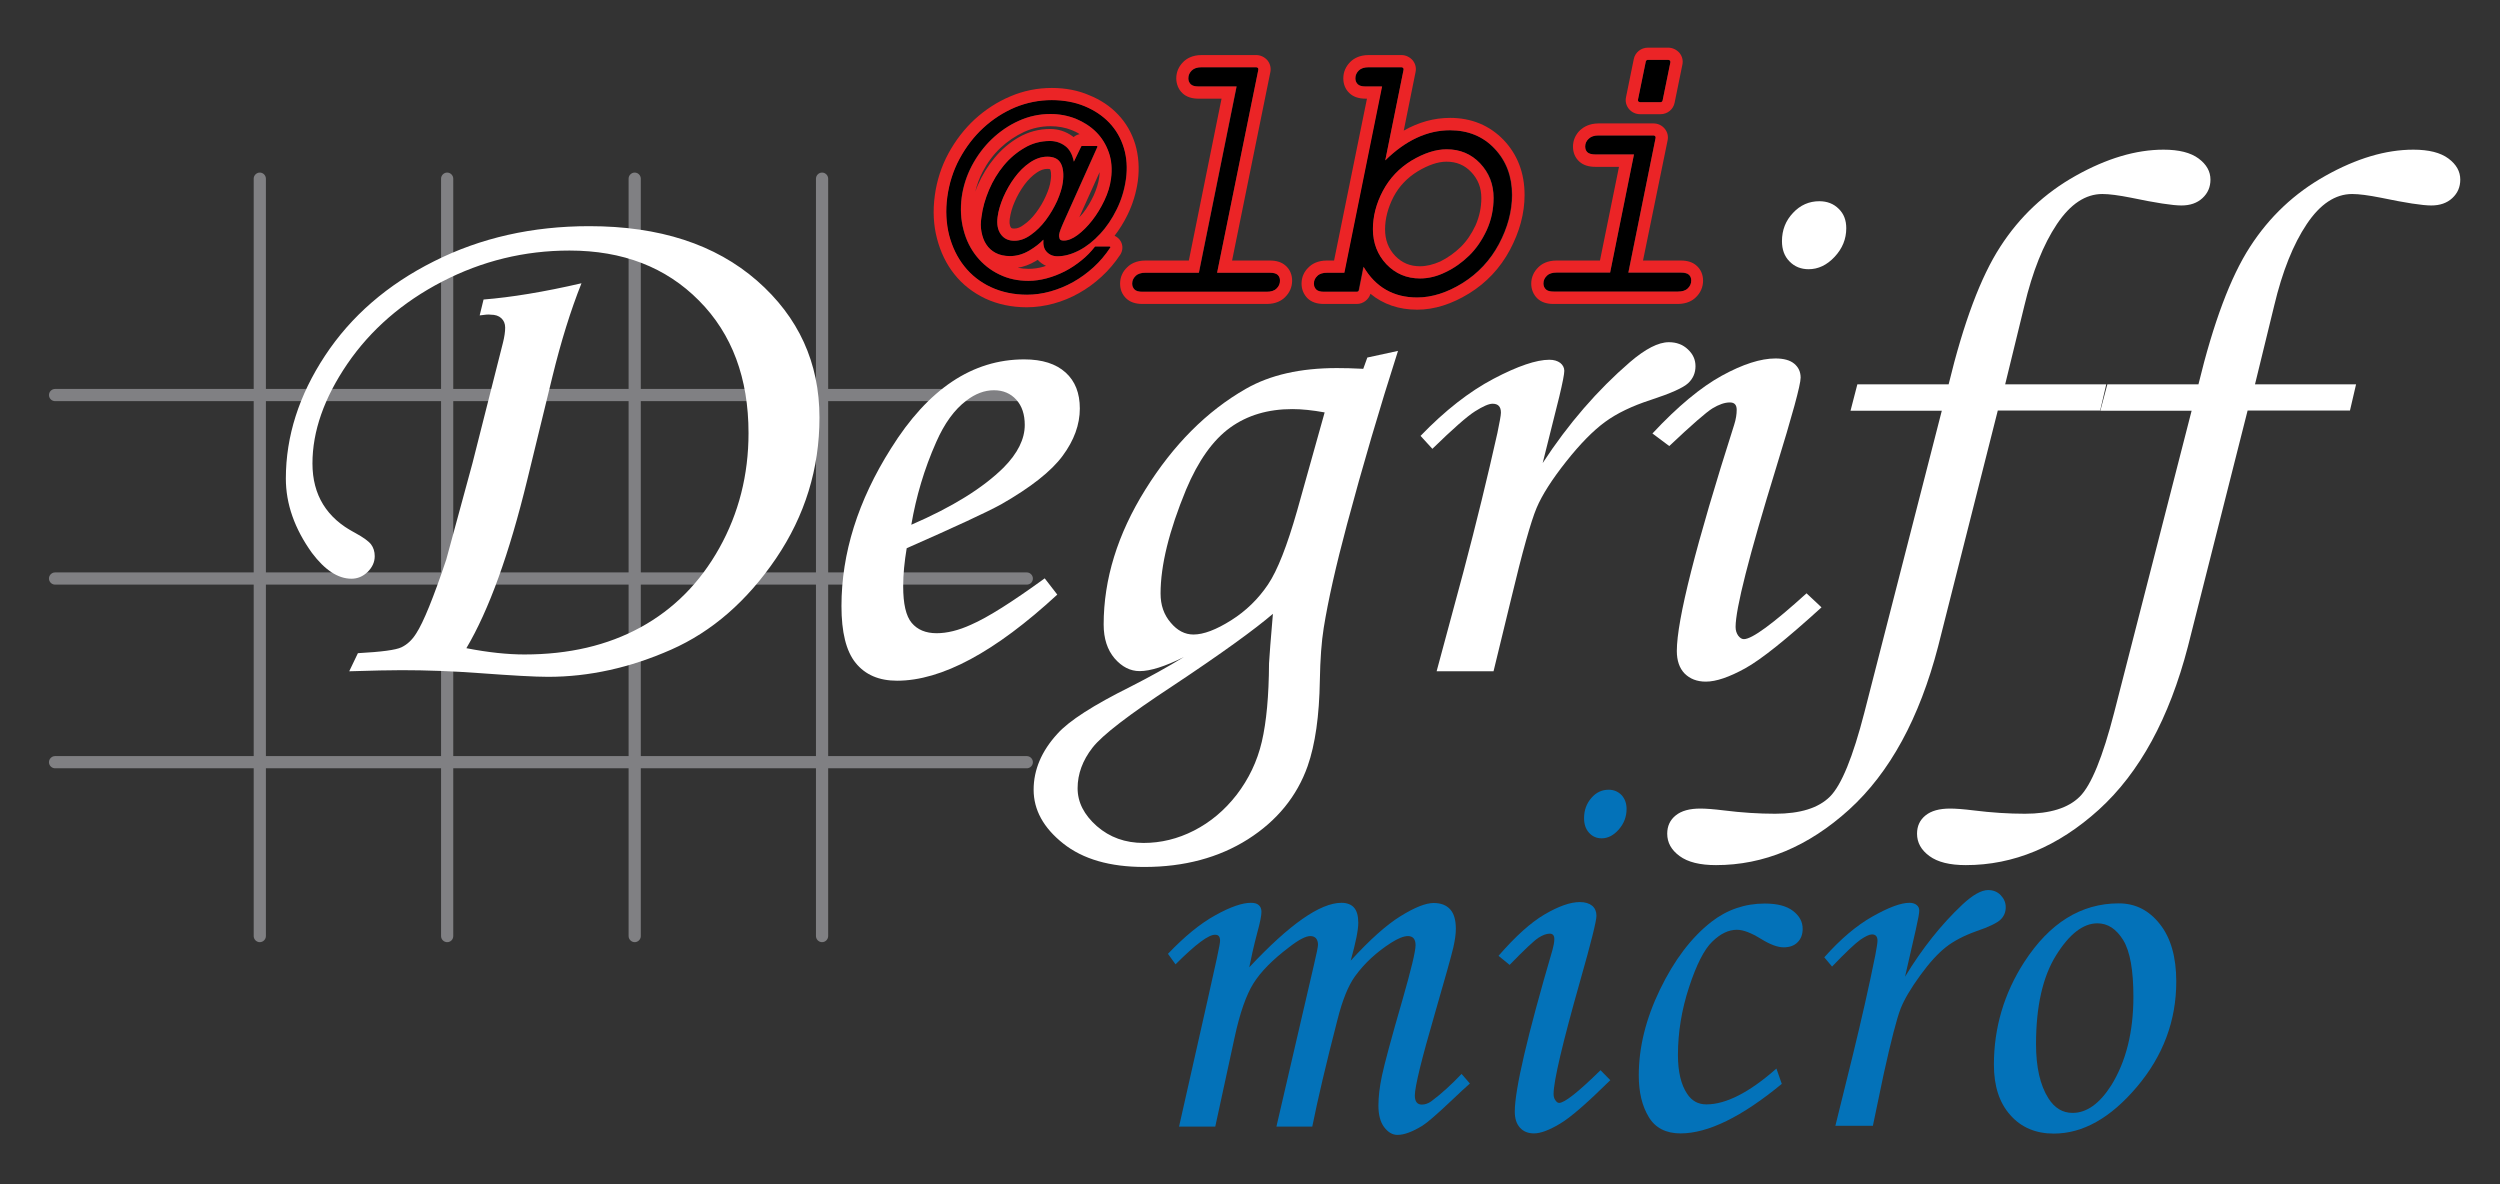 <?xml version="1.0" encoding="utf-8"?>
<!-- Generator: Adobe Illustrator 26.4.1, SVG Export Plug-In . SVG Version: 6.00 Build 0)  -->
<svg version="1.1" id="Calque_1" xmlns="http://www.w3.org/2000/svg" xmlns:xlink="http://www.w3.org/1999/xlink" x="0px" y="0px"
	 viewBox="0 0 1353 641" style="enable-background:new 0 0 1353 641;" xml:space="preserve">
<rect x="0" y="0" width="1353" height="641" fill="#333333" stroke="none"/>
<style type="text/css">
	.st0{fill:#FFFFFF;stroke:#FFFFFF;stroke-width:0.5;stroke-miterlimit:10;}
	.st1{fill:#0072BA;}
	.st2{fill:#CA2026;}
	.st3{fill:none;stroke:#808284;stroke-width:3;stroke-miterlimit:10;}
	.st4{fill:#808083;}
	.st5{fill:#0372B9;}
	.st6{fill:#EB2426;}
	.st7{fill:#FFFFFF;}
</style>
<path class="st4" d="M140.6,509.9c-1.8,0-3.3-1.5-3.3-3.3V96.7c0-1.8,1.5-3.3,3.3-3.3c1.8,0,3.3,1.5,3.3,3.3v409.9
	C143.9,508.4,142.4,509.9,140.6,509.9z"/>
<path class="st4" d="M242,509.9c-1.8,0-3.3-1.5-3.3-3.3V96.7c0-1.8,1.5-3.3,3.3-3.3s3.3,1.5,3.3,3.3v409.9
	C245.3,508.4,243.9,509.9,242,509.9z"/>
<path class="st4" d="M343.5,509.9c-1.8,0-3.3-1.5-3.3-3.3V96.7c0-1.8,1.5-3.3,3.3-3.3c1.8,0,3.3,1.5,3.3,3.3v409.9
	C346.8,508.4,345.3,509.9,343.5,509.9z"/>
<path class="st4" d="M444.9,509.9c-1.8,0-3.3-1.5-3.3-3.3V96.7c0-1.8,1.5-3.3,3.3-3.3s3.3,1.5,3.3,3.3v409.9
	C448.2,508.4,446.7,509.9,444.9,509.9z"/>
<path class="st4" d="M555.7,415.8H29.8c-1.8,0-3.3-1.5-3.3-3.3c0-1.8,1.5-3.3,3.3-3.3h525.9c1.8,0,3.3,1.5,3.3,3.3
	C559,414.3,557.5,415.8,555.7,415.8z"/>
<path class="st4" d="M555.7,316.4H29.8c-1.8,0-3.3-1.5-3.3-3.3c0-1.8,1.5-3.3,3.3-3.3h525.9c1.8,0,3.3,1.5,3.3,3.3
	C559,315,557.5,316.4,555.7,316.4z"/>
<path class="st4" d="M555.7,217.1H29.8c-1.8,0-3.3-1.5-3.3-3.3s1.5-3.3,3.3-3.3h525.9c1.8,0,3.3,1.5,3.3,3.3
	S557.5,217.1,555.7,217.1z"/>
<g>
	<path class="st5" d="M636.2,521.9l-4.1-5.7c9-9.4,17.5-16.4,25.7-20.9c8.1-4.5,14.5-6.7,19.2-6.7c1.9,0,3.4,0.4,4.3,1.3
		c1,0.9,1.4,2.1,1.4,3.6c0,1.9-0.7,5.6-2.2,11c-2.1,8-3.5,14.4-4.4,19c21.8-23.3,38.4-34.9,49.9-34.9c3,0,5.3,0.9,6.8,2.6
		c1.5,1.7,2.3,4.4,2.3,8.2c0,4-1.4,10.8-4.1,20.5c10.4-11.4,19.4-19.4,27-24.1c7.6-4.7,13.6-7.1,17.9-7.1c3.8,0,6.8,1.1,8.9,3.4
		c2.1,2.3,3.1,5.8,3.1,10.6c0,2.9-0.5,6.3-1.4,10.2c-0.9,3.9-4.2,15.8-10,35.8c-7.2,24.7-10.8,39.5-10.8,44.2c0,3.2,1.3,4.9,3.8,4.9
		c1.7,0,3.4-0.6,5-1.7c5.4-4,10.9-9,16.5-14.9l4.5,5.2c-1.9,1.6-5.5,5-10.8,10c-7.3,6.9-12.3,11.2-15,12.9
		c-5.3,3.2-9.7,4.9-13.4,4.9c-2.7,0-5.1-1.4-7.2-4.2c-2.1-2.8-3.1-6.7-3.1-11.7c0-4.6,0.6-9.9,1.9-16.1c1.3-6.2,5-20,11.2-41.4
		c4.6-16.1,7-25.9,7-29.3c0-3.2-1.4-4.9-4.1-4.9c-2.3,0-5.3,1.2-9.1,3.6c-7.8,5-14.4,11-19.6,18.2c-3.6,5-6.8,12.8-9.5,23.6
		c-6.1,23.6-10.6,42.8-13.6,57.7h-19.4l20.3-87.5c1.5-6.3,2.2-9.9,2.2-10.9c0-1.5-0.4-2.7-1.1-3.5c-0.7-0.8-1.8-1.2-3.1-1.2
		c-2.4,0-6.3,2-11.4,6c-9,6.8-15.4,13.3-19.4,19.7c-3.9,6.3-7.3,16-10.1,29l-10.5,48.4h-19.6l15.4-68.3c4.5-19.8,6.8-30.5,6.8-32.2
		c0-2.2-0.8-3.3-2.5-3.3C654.3,505.6,647.1,511,636.2,521.9z"/>
	<path class="st5" d="M817,522.2l-6-4.9c9.1-10.5,17.4-18,24.9-22.4c7.5-4.4,13.9-6.7,19.1-6.7c2.9,0,5.1,0.7,6.7,2
		c1.5,1.3,2.3,3.1,2.3,5.4c0,2.8-2.9,14.5-8.8,35.2c-9.6,33.9-14.4,54.3-14.4,61.3c0,1.3,0.3,2.5,1,3.4c0.6,0.9,1.3,1.4,2,1.4
		c2.9,0,10.4-5.9,22.4-17.7l5.3,5.4c-12.5,12.3-21.5,20.2-27.3,23.6c-5.7,3.4-10.4,5.2-14,5.2c-3.2,0-5.7-1-7.6-3.1
		c-1.9-2.1-2.8-5-2.8-8.7c0-11.9,6.8-41.1,20.4-87.5c0.6-2.2,1-4.2,1-5.9c0-1.9-0.8-2.9-2.5-2.9c-1.8,0-3.9,0.8-6.2,2.3
		C830.2,509.1,825,514,817,522.2z M870.6,427.4c2.8,0,5.1,1,7,2.9c1.8,2,2.7,4.5,2.7,7.5c0,4.2-1.4,7.9-4.2,11.1
		c-2.8,3.2-5.9,4.8-9.3,4.8c-2.7,0-5-1-6.8-3c-1.8-2-2.7-4.6-2.7-7.9c0-4.3,1.3-7.9,4-11C863.8,428.9,866.9,427.4,870.6,427.4z"/>
	<path class="st5" d="M961.4,578.3l2.9,8.3c-21.6,17.8-39.9,26.8-54.8,26.8c-7.9,0-13.7-3-17.2-8.9c-3.6-5.9-5.4-13.4-5.4-22.5
		c0-15.1,3.8-30.6,11.5-46.5s16.9-28.1,27.8-36.6c8.5-6.6,18.2-9.9,28.9-9.9c6.7,0,11.8,1.3,15.3,4c3.5,2.7,5.2,5.9,5.2,9.7
		c0,3-0.9,5.4-2.7,7.2c-1.8,1.9-4.4,2.8-7.6,2.8c-3.2,0-7.3-1.5-12.3-4.6c-5.2-3.2-9.5-4.9-13-4.9c-4.5,0-8.9,2.1-13.3,6.4
		c-4.4,4.2-8.6,12.5-12.6,24.7c-4,12.2-6,24.4-6,36.7c0,9.1,1.7,16.1,5,21c2.5,3.8,5.9,5.7,10.4,5.7
		C934,597.7,946.7,591.3,961.4,578.3z"/>
	<path class="st5" d="M1013.6,609.3h-20.3l9.5-38.5c4.6-18.9,8.7-36.8,12.1-53.8c0.8-4.2,1.2-6.8,1.2-7.9c0-2.3-1-3.4-3-3.4
		c-1.4,0-3.5,1-6.3,2.9c-2.8,2-7.9,6.8-15.3,14.5l-4.2-5c8.7-9.8,17.4-17.2,26.1-22.1c8.7-4.9,15.3-7.4,20-7.4
		c1.6,0,2.9,0.4,3.9,1.2c1,0.8,1.4,1.8,1.4,3.1c0,1.2-0.6,4.6-1.8,9.9l-5.9,25.8c9.2-15.2,19.6-28.3,31.1-39.1
		c5.6-5.2,10.2-7.8,13.9-7.8c2.7,0,5,0.9,6.8,2.8c1.8,1.9,2.7,4,2.7,6.5c0,2.6-0.9,4.8-2.7,6.6c-1.8,1.8-6.2,4-13.3,6.4
		c-6.7,2.4-12.2,5.3-16.4,8.6c-4.2,3.3-8.9,8.4-13.9,15.3c-5,6.9-8.6,12.9-10.6,18c-2,5.1-5.1,17-9.2,35.6L1013.6,609.3z"/>
	<path class="st5" d="M1146.7,488.9c8.9,0,16.3,3.7,22.2,11.2c5.9,7.4,8.9,17.8,8.9,31.1c0,21.2-7.1,40.2-21.3,57
		c-14.2,16.8-29.2,25.3-45,25.3c-9.7,0-17.6-3.3-23.5-10c-6-6.7-8.9-15.8-8.9-27.3c0-20,5.5-38.6,16.4-55.5
		C1109.2,499.5,1126.3,488.9,1146.7,488.9z M1135.1,499.7c-7.7,0-15.2,5.8-22.4,17.4c-7.2,11.6-10.8,27.6-10.8,48
		c0,12.4,2.2,22.2,6.7,29.3c3.3,5.2,7.6,7.9,13.1,7.9c7.6,0,14.6-5,20.9-14.9c8-12.9,12-28.9,12-48c0-14.3-1.8-24.5-5.5-30.6
		C1145.3,502.7,1140.7,499.7,1135.1,499.7z"/>
</g>
<g>
	<g>
		<g>
			<path d="M687.2,147.6h-28.5L681,37.8c0.1-0.3,0-0.7-0.2-1c-0.2-0.3-0.5-0.4-0.9-0.4h-29.6c-2.3,0-4.1,0.6-5.3,1.8
				c-1.2,1.2-1.8,2.6-1.8,4.2c0,1.3,0.4,2.4,1.3,3.2c0.8,0.8,2.2,1.2,4.2,1.2h20.6l-20.4,100.8h-28.9c-2.3,0-4.1,0.6-5.3,1.7
				c-1.2,1.2-1.9,2.6-1.9,4.2c0,1.3,0.4,2.4,1.3,3.2c0.8,0.8,2.2,1.2,4.2,1.2h67.3c2.3,0,4.1-0.6,5.3-1.7c1.2-1.2,1.9-2.6,1.9-4.3
				c0-1.3-0.4-2.4-1.3-3.2C690.6,147.9,689.2,147.6,687.2,147.6z"/>
			<path class="st6" d="M679.9,36.4c0.3,0,0.7,0.2,0.9,0.4c0.2,0.3,0.3,0.6,0.2,1l-22.3,109.8h28.5c2,0,3.4,0.4,4.2,1.1
				c0.9,0.8,1.3,1.8,1.3,3.2c0,1.7-0.6,3.1-1.9,4.3c-1.2,1.2-3,1.7-5.3,1.7h-67.3c-2,0-3.4-0.4-4.2-1.2c-0.8-0.8-1.3-1.9-1.3-3.2
				c0-1.6,0.6-3,1.9-4.2c1.2-1.2,3-1.7,5.3-1.7h28.9l20.4-100.8h-20.6c-2,0-3.4-0.4-4.2-1.2c-0.8-0.8-1.3-1.9-1.3-3.2
				c0-1.6,0.6-3,1.8-4.2c1.2-1.2,3-1.8,5.3-1.8H679.9 M679.9,29.8h-29.6c-5.1,0-8.2,2-9.9,3.7c-2.5,2.5-3.8,5.5-3.8,8.9
				c0,3.1,1.2,6,3.3,8c2.1,2,5,3,8.7,3h12.5L643.4,141h-23.5c-5,0-8.1,1.9-9.8,3.6c-2.6,2.4-3.9,5.5-3.9,8.9c0,3.2,1.1,5.9,3.3,8
				c2.1,2,5,3,8.8,3h67.3c5,0,8.1-1.9,9.8-3.6c2.5-2.4,3.9-5.5,3.9-9c0-3.2-1.2-6.1-3.5-8.1c-2.1-1.9-4.9-2.8-8.6-2.8h-20.4
				l20.7-101.9c0.5-2.3-0.1-4.7-1.6-6.5C684.4,30.9,682.2,29.8,679.9,29.8L679.9,29.8z"/>
		</g>
		<g>
			<path d="M784.7,70.5c-12.3,0-24,5.5-35,16.3l9.9-49c0.1-0.3,0-0.7-0.2-1c-0.2-0.3-0.5-0.4-0.9-0.4h-17.8c-2.3,0-4.1,0.6-5.3,1.8
				c-1.2,1.2-1.8,2.6-1.8,4.2c0,1.3,0.4,2.4,1.3,3.2c0.8,0.8,2.2,1.2,4.2,1.2h8.7l-20.4,100.8h-9.3c-2.3,0-4.1,0.6-5.3,1.7
				c-1.2,1.2-1.9,2.6-1.9,4.2c0,1.3,0.4,2.4,1.3,3.2c0.8,0.8,2.2,1.2,4.2,1.2h17.8c0.6,0,1-0.4,1.1-0.9l2.5-12.6
				c6.5,11,16.2,16.6,29,16.6c8,0,16.3-2.6,24.6-7.8c8.4-5.2,15-12.3,19.7-21.1c4.7-8.8,7.1-17.7,7.1-26.6c0-10.1-3.2-18.5-9.5-25.1
				C802.7,73.8,794.5,70.5,784.7,70.5z M768.5,150.7c-7.2,0-13.3-2.6-18.1-7.7c-4.9-5.1-7.3-11.5-7.3-19c0-6.9,1.8-13.9,5.4-20.7
				c3.6-6.8,8.8-12.3,15.5-16.4c6.7-4.1,13.1-6.1,19-6.1c7.2,0,13.3,2.6,18.1,7.6c4.9,5.1,7.3,11.3,7.3,18.7c0,6.1-1.3,12-3.7,17.4
				c-2.5,5.4-5.7,10.1-9.5,13.8c-3.8,3.7-8.1,6.8-12.8,9C777.7,149.6,773,150.7,768.5,150.7z"/>
			<path class="st6" d="M758.5,36.4c0.3,0,0.7,0.2,0.9,0.4c0.2,0.3,0.3,0.6,0.2,1l-9.9,49c11-10.8,22.7-16.3,35-16.3
				c9.8,0,17.9,3.3,24.2,9.9c6.3,6.6,9.5,15,9.5,25.1c0,8.8-2.4,17.8-7.1,26.6c-4.7,8.8-11.4,15.9-19.7,21.1
				c-8.4,5.2-16.7,7.8-24.6,7.8c-12.8,0-22.5-5.6-29-16.6l-2.5,12.6c-0.1,0.5-0.6,0.9-1.1,0.9h-17.8c-2,0-3.4-0.4-4.2-1.2
				c-0.8-0.8-1.3-1.9-1.3-3.2c0-1.6,0.6-3,1.9-4.2c1.2-1.2,3-1.7,5.3-1.7h9.3l20.4-100.8H739c-2,0-3.4-0.4-4.2-1.2
				c-0.8-0.8-1.3-1.9-1.3-3.2c0-1.6,0.6-3,1.8-4.2c1.2-1.2,3-1.8,5.3-1.8H758.5 M768.5,150.7c4.6,0,9.2-1.1,13.8-3.4
				c4.7-2.2,9-5.3,12.8-9c3.8-3.7,7-8.4,9.5-13.8c2.5-5.4,3.7-11.3,3.7-17.4c0-7.3-2.5-13.6-7.3-18.7c-4.8-5.1-10.9-7.6-18.1-7.6
				c-5.9,0-12.2,2.1-19,6.1c-6.7,4.1-11.9,9.6-15.5,16.4c-3.6,6.8-5.4,13.7-5.4,20.7c0,7.5,2.5,13.9,7.3,19
				C755.2,148.1,761.3,150.7,768.5,150.7 M758.5,29.8h-17.8c-5.1,0-8.2,2-9.9,3.7c-2.5,2.5-3.8,5.5-3.8,8.9c0,3.2,1.1,5.9,3.3,8
				c2.1,2,5,3,8.8,3h0.7L722,141h-3.9c-5,0-8.1,1.9-9.8,3.6c-2.6,2.4-3.9,5.5-3.9,8.9c0,3.2,1.2,5.9,3.3,8c2.1,2,5,3,8.8,3h17.8
				c3.4,0,6.4-2.3,7.4-5.5c6.9,5.7,15.4,8.6,25.3,8.6c9.2,0,18.7-3,28.1-8.8c9.4-5.8,16.8-13.7,22.1-23.6c5.2-9.8,7.9-19.7,7.9-29.7
				c0-11.8-3.8-21.8-11.3-29.7c-7.6-7.9-17.4-12-29-12c-8.7,0-17,2.3-25.1,6.9l6.4-31.7c0.5-2.3-0.1-4.6-1.6-6.4
				C763,30.9,760.8,29.8,758.5,29.8L758.5,29.8z M768.5,144.1c-5.4,0-9.7-1.8-13.4-5.6c-3.7-3.9-5.5-8.6-5.5-14.4
				c0-5.8,1.6-11.8,4.6-17.6c3-5.7,7.4-10.3,13.1-13.8c5.7-3.4,10.9-5.2,15.5-5.2c5.4,0,9.8,1.8,13.4,5.6c3.7,3.9,5.5,8.5,5.5,14.1
				c0,5.2-1.1,10.1-3.1,14.7c-2.2,4.7-4.9,8.7-8.1,11.8c-3.3,3.2-7,5.8-11,7.8C775.7,143.2,772,144.1,768.5,144.1L768.5,144.1z"/>
		</g>
		<g>
			<path d="M887.6,55.3h11.1c0.6,0,1-0.4,1.1-0.9l4.2-20.6c0.1-0.3,0-0.7-0.2-1c-0.2-0.3-0.5-0.4-0.9-0.4h-11.1
				c-0.6,0-1,0.4-1.1,0.9L886.4,54c-0.1,0.3,0,0.7,0.2,1C886.9,55.2,887.2,55.3,887.6,55.3z"/>
			<path class="st6" d="M902.9,32.4c0.3,0,0.7,0.2,0.9,0.4c0.2,0.3,0.3,0.6,0.2,1l-4.2,20.6c-0.1,0.5-0.6,0.9-1.1,0.9h-11.1
				c-0.3,0-0.7-0.2-0.9-0.4c-0.2-0.3-0.3-0.6-0.2-1l4.2-20.6c0.1-0.5,0.6-0.9,1.1-0.9H902.9 M902.9,25.8h-11.1
				c-3.7,0-6.9,2.6-7.6,6.2L880,52.6c-0.5,2.3,0.1,4.6,1.6,6.4c1.5,1.8,3.7,2.8,6,2.8h11.1c3.7,0,6.9-2.6,7.6-6.2l4.2-20.6
				c0.5-2.3-0.1-4.6-1.6-6.4C907.4,26.9,905.2,25.8,902.9,25.8L902.9,25.8z"/>
		</g>
		<g>
			<path d="M913.9,148.7c-0.8-0.7-2.2-1.1-4.2-1.1h-28.5L896,74.7c0.1-0.3,0-0.7-0.2-1c-0.2-0.3-0.5-0.4-0.9-0.4h-29.8
				c-2.3,0-4.1,0.6-5.3,1.8c-1.3,1.2-1.9,2.6-1.9,4.2c0,1.3,0.4,2.4,1.3,3.2c0.9,0.8,2.3,1.1,4.3,1.1h20.8l-12.9,63.9h-28.9
				c-2.3,0-4.1,0.6-5.3,1.7c-1.2,1.2-1.9,2.6-1.9,4.2c0,1.3,0.4,2.4,1.3,3.2c0.8,0.8,2.2,1.2,4.2,1.2h67.3c2.3,0,4.1-0.6,5.3-1.7
				c1.2-1.2,1.9-2.6,1.9-4.3C915.2,150.5,914.8,149.4,913.9,148.7z"/>
			<path class="st6" d="M894.9,73.3c0.3,0,0.7,0.2,0.9,0.4c0.2,0.3,0.3,0.6,0.2,1l-14.7,72.8h28.5c2,0,3.4,0.4,4.2,1.1
				c0.9,0.8,1.3,1.8,1.3,3.2c0,1.7-0.6,3.1-1.9,4.3c-1.2,1.2-3,1.7-5.3,1.7h-67.3c-2,0-3.4-0.4-4.2-1.2c-0.8-0.8-1.3-1.9-1.3-3.2
				c0-1.6,0.6-3,1.9-4.2c1.2-1.2,3-1.7,5.3-1.7h28.9l12.9-63.9h-20.8c-2,0-3.4-0.4-4.3-1.1c-0.9-0.8-1.3-1.9-1.3-3.2
				c0-1.6,0.6-3,1.9-4.2c1.2-1.2,3-1.8,5.3-1.8H894.9 M894.9,66.8h-29.8c-5,0-8.1,2-9.9,3.6c-2.6,2.5-3.9,5.6-3.9,9
				c0,3.2,1.2,6.1,3.5,8.1c2.1,1.9,5,2.8,8.7,2.8h12.7L865.9,141h-23.5c-5,0-8.1,1.9-9.8,3.6c-2.5,2.4-3.9,5.5-3.9,8.9
				c0,3.1,1.2,6,3.3,8c2.1,2,5,3,8.7,3h67.3c5,0,8.1-1.9,9.8-3.6c2.5-2.4,3.9-5.5,3.9-9c0-3.2-1.2-6.1-3.5-8.1
				c-2.1-1.9-4.9-2.8-8.6-2.8h-20.4L902.5,76c0.5-2.3-0.1-4.6-1.6-6.4C899.4,67.8,897.2,66.8,894.9,66.8L894.9,66.8z"/>
		</g>
	</g>
	<g>
		<path d="M608.2,79.9c-1.6-5.2-4.2-9.7-7.8-13.5c-3.6-3.8-8.1-6.8-13.4-9c-5.3-2.2-11.3-3.3-17.8-3.3c-6.9,0-13.5,1.4-19.9,4
			c-6.3,2.7-12.2,6.4-17.3,11.2c-5.1,4.7-9.4,10.4-12.8,16.7c-3.4,6.3-5.6,13.3-6.6,20.6c-1,7.3-0.6,14.3,1,20.7
			c1.6,6.4,4.4,12.1,8.2,16.8c3.8,4.8,8.6,8.6,14.4,11.3c5.8,2.7,12.4,4.1,19.6,4.1c4.2,0,8.5-0.6,12.7-1.8
			c4.3-1.2,8.4-2.9,12.3-5.1c3.9-2.2,7.6-4.9,11-8c3.4-3.1,6.5-6.7,9-10.6c0.1-0.1,0.1-0.3,0-0.4c-0.1-0.1-0.2-0.2-0.4-0.2h-7.7
			c-0.1,0-0.2,0.1-0.3,0.2c-2.1,2.7-4.6,5.2-7.3,7.4c-2.8,2.2-5.7,4.2-8.8,5.8c-3.1,1.6-6.4,2.9-9.8,3.8c-3.4,0.9-6.7,1.4-9.9,1.4
			c-5.8,0-11.1-1.2-15.9-3.5c-4.8-2.3-8.9-5.6-12.2-9.7c-3.3-4.1-5.7-8.9-7.1-14.4c-1.4-5.5-1.8-11.4-1-17.6
			c0.8-5.9,2.6-11.7,5.5-17.1c2.8-5.4,6.5-10.3,10.8-14.4c4.3-4.1,9.2-7.5,14.6-9.9c5.4-2.4,11.2-3.7,17.1-3.7
			c4.9,0,9.5,0.9,13.8,2.6c4.3,1.7,8,4.1,11,7.2c3,3,5.3,6.7,6.8,11c1.5,4.3,1.9,9.1,1.2,14.2c-0.5,3.9-1.7,7.9-3.6,11.8
			c-1.9,4-4.1,7.6-6.6,10.8c-2.5,3.2-5.1,5.8-7.9,7.9c-2.7,2-5.2,3-7.4,3c-1.3,0-2.1-0.3-2.3-1c-0.3-0.8-0.4-1.5-0.3-2.2
			c0.2-1.3,1-3.5,2.4-6.6l18.3-40.8c0.1-0.1,0-0.3,0-0.4c-0.1-0.1-0.2-0.2-0.3-0.2h-8c-0.2,0-0.3,0.1-0.4,0.2l-4,8.3
			c-0.8-4-2.4-6.8-4.7-8.5c-2.5-1.8-5.2-2.7-8.2-2.7c-4.9,0-9.6,1.2-13.8,3.7c-4.2,2.5-8,5.7-11.2,9.5c-3.3,3.9-6,8.3-8,13.2
			s-3.5,9.8-4.1,14.7c-0.5,2.8-0.5,5.6,0,8.1c0.5,2.5,1.3,4.8,2.6,6.8c1.3,2,3,3.5,5.1,4.6c2.1,1.1,4.8,1.7,7.8,1.7
			c3.5,0,7-1,10.4-3c3.1-1.8,5.7-3.8,7.6-5.9c-0.2,2.8,0.3,5,1.7,6.5c1.5,1.6,3.5,2.5,5.9,2.5c3.8,0,7.7-1.1,11.8-3.2
			c4-2.1,7.8-5.1,11.3-8.9c3.5-3.8,6.5-8.2,9-13.3c2.5-5.1,4.2-10.6,5-16.4C610.2,90.8,609.8,85.1,608.2,79.9z M566.8,84.8
			c3.6,0,6,1.2,7.3,3.6c1.3,2.4,1.7,5.9,1.1,10.3c-0.4,3-1.5,6.4-3.1,10.1c-1.6,3.7-3.7,7.1-6.1,10.3c-2.4,3.2-5.1,5.9-8.1,8
			c-2.9,2.1-5.9,3.2-8.9,3.2c-3.3,0-5.8-1.2-7.4-3.5c-1.6-2.4-2.2-5.5-1.7-9.3c0.4-3.3,1.5-6.9,3.1-10.7c1.6-3.8,3.7-7.4,6.1-10.6
			c2.4-3.2,5.2-5.9,8.2-8.1C560.4,85.9,563.6,84.8,566.8,84.8z"/>
		<path class="st6" d="M569.2,54.2c6.5,0,12.5,1.1,17.8,3.3c5.3,2.2,9.8,5.2,13.4,9c3.6,3.8,6.2,8.3,7.8,13.5
			c1.6,5.2,2,10.9,1.2,16.9c-0.8,5.8-2.5,11.4-5,16.4c-2.5,5.1-5.5,9.6-9,13.3c-3.5,3.8-7.3,6.8-11.3,8.9c-4,2.1-8,3.2-11.8,3.2
			c-2.4,0-4.4-0.8-5.9-2.5c-1.4-1.5-1.9-3.7-1.7-6.5c-2,2.1-4.6,4.1-7.6,5.9c-3.4,2-6.9,3-10.4,3c-3.1,0-5.7-0.6-7.8-1.7
			c-2.1-1.1-3.9-2.7-5.1-4.6c-1.3-1.9-2.1-4.2-2.6-6.8c-0.5-2.5-0.5-5.2,0-8.1c0.6-4.9,2-9.8,4.1-14.7c2.1-4.9,4.8-9.3,8-13.2
			c3.2-3.9,7-7.1,11.2-9.5c4.2-2.5,8.8-3.7,13.8-3.7c3,0,5.8,0.9,8.2,2.7c2.3,1.7,3.9,4.5,4.7,8.5l4-8.3c0.1-0.1,0.2-0.2,0.4-0.2h8
			c0.1,0,0.3,0.1,0.3,0.2c0.1,0.1,0.1,0.3,0,0.4l-18.3,40.8c-1.4,3.1-2.2,5.4-2.4,6.6c-0.1,0.7,0,1.4,0.3,2.2c0.2,0.7,1,1,2.3,1
			c2.2,0,4.7-1,7.4-3c2.7-2,5.4-4.7,7.9-7.9c2.5-3.2,4.7-6.8,6.6-10.8c1.9-4,3.1-7.9,3.6-11.8c0.7-5.2,0.3-10-1.2-14.2
			c-1.5-4.3-3.8-8-6.8-11c-3-3-6.8-5.4-11-7.2c-4.3-1.7-8.9-2.6-13.8-2.6c-5.9,0-11.7,1.2-17.1,3.7c-5.4,2.4-10.3,5.8-14.6,9.9
			c-4.3,4.1-7.9,9-10.8,14.4c-2.8,5.4-4.7,11.2-5.5,17.1c-0.8,6.2-0.5,12.1,1,17.6c1.4,5.5,3.8,10.3,7.1,14.4
			c3.3,4.1,7.4,7.4,12.2,9.7c4.8,2.4,10.1,3.5,15.9,3.5c3.2,0,6.6-0.5,9.9-1.4c3.4-0.9,6.6-2.2,9.8-3.8c3.1-1.6,6.1-3.6,8.8-5.8
			c2.8-2.2,5.2-4.7,7.3-7.4c0.1-0.1,0.2-0.2,0.3-0.2h7.7c0.2,0,0.3,0.1,0.4,0.2c0.1,0.1,0.1,0.3,0,0.4c-2.6,3.9-5.6,7.5-9,10.6
			c-3.4,3.1-7.1,5.8-11,8c-3.9,2.2-8.1,3.9-12.3,5.1c-4.3,1.2-8.6,1.8-12.7,1.8c-7.2,0-13.8-1.4-19.6-4.1
			c-5.8-2.7-10.6-6.5-14.4-11.3c-3.8-4.8-6.5-10.4-8.2-16.8c-1.6-6.4-2-13.4-1-20.7c1-7.3,3.2-14.3,6.6-20.6
			c3.4-6.3,7.7-12,12.8-16.7c5.1-4.7,10.9-8.5,17.3-11.2C555.7,55.5,562.4,54.2,569.2,54.2 M549,130.3c3,0,6-1.1,8.9-3.2
			c3-2.1,5.7-4.8,8.1-8c2.4-3.2,4.4-6.7,6.1-10.3c1.6-3.7,2.7-7,3.1-10.1c0.6-4.4,0.2-7.9-1.1-10.3c-1.3-2.4-3.7-3.6-7.3-3.6
			c-3.3,0-6.4,1.1-9.5,3.2c-3.1,2.1-5.8,4.8-8.2,8.1c-2.4,3.2-4.4,6.8-6.1,10.6c-1.6,3.8-2.7,7.4-3.1,10.7c-0.5,3.8,0,7,1.7,9.3
			C543.3,129.1,545.7,130.3,549,130.3 M569.2,47.6c-7.7,0-15.3,1.5-22.5,4.6c-7.1,3-13.5,7.2-19.2,12.4
			c-5.6,5.2-10.4,11.4-14.2,18.4c-3.8,7-6.3,14.7-7.4,22.9c-1.1,8.2-0.7,16,1.2,23.2c1.9,7.3,5,13.8,9.4,19.3
			c4.4,5.6,10.1,10,16.8,13.2c6.7,3.1,14.2,4.7,22.4,4.7c4.8,0,9.7-0.7,14.5-2c4.8-1.3,9.4-3.2,13.8-5.7c4.3-2.4,8.4-5.4,12.2-8.9
			c3.8-3.5,7.2-7.5,10.1-11.9c1.4-2.1,1.5-4.9,0.3-7.1c-0.8-1.4-2-2.5-3.4-3.1c2.6-3.4,5-7.2,7-11.3c2.8-5.7,4.7-11.9,5.6-18.4
			c0.9-7,0.4-13.6-1.4-19.8c-1.9-6.2-5-11.6-9.3-16.1c-4.2-4.5-9.5-8-15.7-10.5C583.4,48.9,576.6,47.6,569.2,47.6L569.2,47.6z
			 M527.8,103.8c0.9-3.8,2.2-7.4,4.1-11c2.5-4.8,5.7-9.1,9.5-12.7c3.8-3.6,8.1-6.5,12.8-8.7c4.6-2.1,9.4-3.1,14.4-3.1
			c4,0,7.9,0.7,11.4,2.1c1.5,0.6,3,1.3,4.3,2.2c-1.2,0.2-2.3,0.8-3.3,1.6c-0.2-0.2-0.4-0.3-0.6-0.5c-3.6-2.6-7.7-3.9-12.1-3.9
			c-6.1,0-11.9,1.6-17.1,4.6c-4.8,2.8-9.2,6.5-12.9,11c-3.7,4.4-6.7,9.3-9.1,14.8C528.7,101.4,528.2,102.6,527.8,103.8L527.8,103.8z
			 M549,123.7c-1.5,0-1.7-0.3-1.9-0.6c-0.9-1.3-0.8-3.3-0.6-4.8c0.4-2.8,1.2-5.8,2.6-9c1.4-3.3,3.2-6.4,5.3-9.3
			c2-2.7,4.2-4.9,6.7-6.6c1.9-1.3,3.8-2,5.7-2c0.9,0,1.3,0.1,1.5,0.2c0.3,0.6,0.9,2.3,0.3,6.2c-0.3,2.4-1.2,5.2-2.6,8.3
			c-1.4,3.2-3.2,6.2-5.3,9c-2,2.7-4.2,4.9-6.7,6.6C552.3,123,550.6,123.7,549,123.7L549,123.7z M584.1,117.6l11-24.4
			c0,0.9-0.1,1.8-0.2,2.7c-0.4,3.2-1.5,6.5-3,9.9c-1.7,3.6-3.6,6.8-5.8,9.6C585.4,116.1,584.7,116.9,584.1,117.6L584.1,117.6z
			 M550.8,144.9c3.3-0.5,6.5-1.7,9.7-3.6c0.4-0.2,0.8-0.5,1.1-0.7c1.3,1.4,2.8,2.5,4.5,3.3c-0.4,0.1-0.8,0.2-1.2,0.4
			c-2.8,0.8-5.5,1.2-8.2,1.2C554.7,145.5,552.7,145.3,550.8,144.9L550.8,144.9z"/>
	</g>
</g>
<g>
	<path class="st7" d="M259.6,170.7l2.1-8.6c15-1.2,32.7-4.1,53-8.8c-5.9,14.8-11.1,31.6-15.7,50.4l-13.6,55.8
		c-9.8,40.3-20.8,70.7-33,91.3c11.8,2.3,22.3,3.4,31.4,3.4c24.1,0,45-4.9,62.9-14.7c17.9-9.8,32.1-24.1,42.6-42.9
		c10.5-18.8,15.8-39.6,15.8-62.2c0-29.7-8.9-53.7-26.8-71.7c-17.9-18.1-41.3-27.1-70.1-27.1c-24.3,0-47.3,5.6-68.9,16.8
		c-21.6,11.2-38.7,26.1-51.3,44.5c-12.6,18.5-18.9,36.5-18.9,53.9c0,17.1,7.7,29.6,23.1,37.6c4.4,2.4,7.3,4.5,8.6,6.2
		c1.3,1.7,2,3.9,2,6.4c0,3.2-1.3,6-3.8,8.5c-2.6,2.5-5.5,3.7-8.8,3.7c-7.3,0-14.4-4.7-21.4-14c-9.4-13.1-14.1-26.5-14.1-40.2
		c0-22.9,7.1-45.1,21.2-66.5c14.1-21.4,33.8-38.5,59-51.1c25.2-12.7,53.2-19,84-19c38,0,68.2,9.8,90.8,29.5
		c22.5,19.7,33.8,44.4,33.8,74.1c0,27.6-7.8,53-23.5,76.2c-15.7,23.1-34.6,39.6-56.8,49.4c-22.2,9.8-44.4,14.7-66.5,14.7
		c-7.2,0-19.5-0.7-37.1-2c-14.9-1.1-29-1.6-42.3-1.6c-6.2,0-15.6,0.2-28.3,0.6l4.7-9.8c12.7-0.7,20.5-1.7,23.6-3.2
		c3.1-1.5,5.7-3.9,7.9-7.4c4-6.1,9.4-19.5,16.3-40l14.2-52.2l16.5-65.2c0.8-3.2,1.2-5.9,1.2-8.2c0-2.1-0.7-3.8-2.1-5.1
		c-1.4-1.3-3.3-1.9-5.8-1.9C264.4,170.1,262.4,170.3,259.6,170.7z"/>
	<path class="st7" d="M565.4,313l6.8,8.8c-33.7,31.1-62.6,46.6-86.7,46.6c-9.8,0-17.2-3.2-22.4-9.6c-5.2-6.4-7.7-16.7-7.7-30.8
		c0-28.5,8.9-57,26.8-85.3c20.1-32.2,44.1-48.2,72.1-48.2c9.8,0,17.2,2.4,22.4,7.1c5.2,4.7,7.7,11.2,7.7,19.5
		c0,8.7-3.1,17.2-9.3,25.6c-6.2,8.4-17.3,17.1-33.2,26.2c-8,4.4-25.1,12.3-51.2,23.8c-1.2,7.2-1.9,14.1-1.9,20.6
		c0,9.5,1.5,16.1,4.6,19.8c3.1,3.7,7.6,5.6,13.5,5.6c5.6,0,11.8-1.5,18.6-4.6C534.7,334.1,547.9,325.7,565.4,313z M493.2,284
		c22.2-9.6,38.8-19.9,50-31c7.6-7.7,11.4-15.4,11.4-23c0-5.7-1.5-10.3-4.6-13.7c-3.1-3.4-7.1-5.1-12.1-5.1c-5.1,0-10.1,1.9-14.9,5.6
		c-6.5,4.9-11.9,12.4-16.3,22.4C500.2,253.8,495.8,268.8,493.2,284z"/>
	<path class="st7" d="M740,193.5l16.6-3.6c-10,31.2-19.2,62.5-27.6,93.9c-6,22.4-10.2,41.1-12.6,56c-1.2,7.5-1.9,16.9-2.1,28.4
		c-0.3,19.2-2.5,34.7-6.6,46.4c-5.8,16.4-16.6,29.6-32.3,39.6c-15.8,10-34.5,15-56.1,15c-18.6,0-33.2-4.2-43.9-12.7
		c-10.7-8.5-16-18.2-16-29.1c0-10.8,4.3-20.9,12.8-30.2c6.3-7.1,19.6-15.6,39.7-25.6c10.2-5.2,19.8-10.5,28.8-16
		c-10.2,5.1-18.2,7.6-23.9,7.6c-5.1,0-9.6-2.3-13.6-6.9c-3.9-4.6-5.9-10.7-5.9-18.3c0-24.5,7.5-48.9,22.6-73.1
		c15.1-24.2,33.2-42.4,54.4-54.5c13.1-7.5,29.5-11.2,49.2-11.2c3.9,0,8.6,0.1,14.3,0.4L740,193.5z M688.9,332.2
		c-9.4,8.1-27.4,21.2-54.2,39c-23.6,15.5-38.1,26.6-43.4,33.4c-5.4,6.9-8.1,14.3-8.1,22c0,7.6,3.5,14.4,10.4,20.5
		c7,6.1,15.4,9.1,25.3,9.1c9.4,0,18.5-2.2,27.3-6.7c8.8-4.5,16.5-10.9,23.1-19.4c6.5-8.5,11.1-18,13.6-28.7
		c2.5-10.7,3.8-24.8,3.9-42.4C687,355.2,687.7,346.2,688.9,332.2z M716.9,223.2c-6.6-1.2-12.4-1.8-17.5-1.8
		c-13.1,0-24.3,3.3-33.6,10c-9.3,6.7-17.3,17.9-23.9,33.6c-9.2,22.3-13.8,41-13.8,56.2c0,6.3,1.8,11.5,5.5,15.8
		c3.6,4.3,7.7,6.4,12.3,6.4c5.5,0,12.3-2.6,20.4-7.7c8.1-5.1,14.7-11.6,19.9-19.3c5.2-7.7,10.4-21.1,15.8-40L716.9,223.2z"/>
	<path class="st7" d="M808.3,363.3h-30.8l14.5-53.8c7-26.4,13.1-51.5,18.4-75.2c1.2-5.9,1.9-9.5,1.9-11c0-3.2-1.5-4.8-4.5-4.8
		c-2.1,0-5.2,1.4-9.5,4.1c-4.3,2.7-12,9.5-23.1,20.3l-6.4-7c13.2-13.7,26.4-24,39.5-30.9c13.1-6.9,23.2-10.3,30.2-10.3
		c2.5,0,4.4,0.6,5.9,1.7c1.4,1.1,2.2,2.6,2.2,4.3c0,1.7-0.9,6.4-2.7,13.9l-9,36c13.9-21.3,29.7-39.5,47.2-54.6
		c8.4-7.2,15.4-10.8,21.1-10.8c4.1,0,7.6,1.3,10.3,3.9c2.8,2.6,4.1,5.6,4.1,9.1c0,3.6-1.3,6.7-4,9.2c-2.7,2.5-9.4,5.5-20.1,9
		c-10.2,3.3-18.5,7.3-24.9,12c-6.4,4.7-13.4,11.8-21,21.4c-7.6,9.6-13,18-16,25.1c-3,7.1-7.7,23.7-13.9,49.7L808.3,363.3z"/>
	<path class="st7" d="M903.4,241.4l-9.1-6.8c13.7-14.7,26.3-25.1,37.6-31.3s21-9.3,29-9.3c4.4,0,7.8,0.9,10.1,2.8
		c2.3,1.9,3.5,4.4,3.5,7.6c0,3.9-4.5,20.3-13.4,49.2c-14.6,47.4-21.8,75.9-21.8,85.7c0,1.9,0.5,3.4,1.4,4.7c1,1.3,2,1.9,3.1,1.9
		c4.4,0,15.7-8.3,33.9-24.8l8.1,7.6c-18.9,17.2-32.6,28.2-41.3,33c-8.7,4.8-15.8,7.2-21.3,7.2c-4.8,0-8.6-1.5-11.5-4.4
		c-2.8-2.9-4.2-7-4.2-12.2c0-16.7,10.3-57.4,31-122.3c1-3.1,1.4-5.8,1.4-8.2c0-2.7-1.2-4-3.7-4c-2.8,0-5.9,1.1-9.4,3.2
		C923.4,223.1,915.6,229.9,903.4,241.4z M984.6,108.9c4.3,0,7.8,1.4,10.5,4.1c2.8,2.7,4.1,6.2,4.1,10.5c0,5.9-2.1,11-6.3,15.5
		c-4.2,4.5-8.9,6.7-14.1,6.7c-4.1,0-7.6-1.4-10.3-4.2c-2.8-2.8-4.1-6.5-4.1-11c0-6,2-11.1,6-15.3C974.3,111,979.1,108.9,984.6,108.9
		z"/>
	<path class="st7" d="M1005.2,208h49.4c8.1-33.4,17.4-58.2,27.9-74.4c10.5-16.3,24.1-29.1,40.9-38.5c16.8-9.4,32.6-14.1,47.5-14.1
		c8.4,0,14.7,1.6,19,4.8c4.3,3.2,6.4,7,6.4,11.4c0,4-1.4,7.3-4.3,10c-2.9,2.7-6.7,4-11.4,4c-4.8,0-13.9-1.4-27.3-4.2
		c-6.6-1.3-11.8-2-15.5-2c-9.1,0-17.3,5.4-24.6,16.3c-7.3,10.9-13.2,25.6-17.6,44.1l-10.4,42.6h54.7l-3.3,14.2h-55.4l-32.3,127.7
		c-10.1,38.8-26.1,68.2-48.2,88.3c-22.1,20-46.1,30-72,30c-8.7,0-15.2-1.6-19.7-4.9c-4.5-3.3-6.7-7.3-6.7-12.1
		c0-4.1,1.5-7.4,4.6-9.9c3.1-2.5,7.5-3.7,13.3-3.7c2.9,0,7.2,0.3,12.8,1c9.6,1.2,18.9,1.8,27.7,1.8c13.6,0,23.5-3.1,29.7-9.3
		c6.2-6.2,12.4-21.4,18.6-45.5l41.9-163.3h-49.4L1005.2,208z"/>
	<path class="st7" d="M1140.5,208h49.3c8.1-33.4,17.4-58.2,27.9-74.4c10.5-16.3,24.1-29.1,40.9-38.5c16.8-9.4,32.6-14.1,47.5-14.1
		c8.4,0,14.7,1.6,19,4.8c4.3,3.2,6.4,7,6.4,11.4c0,4-1.4,7.3-4.3,10c-2.9,2.7-6.7,4-11.4,4c-4.8,0-13.9-1.4-27.3-4.2
		c-6.6-1.3-11.8-2-15.5-2c-9.1,0-17.3,5.4-24.6,16.3c-7.3,10.9-13.2,25.6-17.6,44.1l-10.4,42.6h54.7l-3.3,14.2h-55.4l-32.3,127.7
		c-10.1,38.8-26.1,68.2-48.2,88.3c-22.1,20-46.1,30-72,30c-8.7,0-15.2-1.6-19.7-4.9c-4.5-3.3-6.7-7.3-6.7-12.1
		c0-4.1,1.5-7.4,4.6-9.9c3.1-2.5,7.5-3.7,13.3-3.7c2.9,0,7.2,0.3,12.8,1c9.6,1.2,18.9,1.8,27.7,1.8c13.6,0,23.5-3.1,29.7-9.3
		c6.2-6.2,12.4-21.4,18.6-45.5l41.9-163.3h-49.4L1140.5,208z"/>
</g>
</svg>
